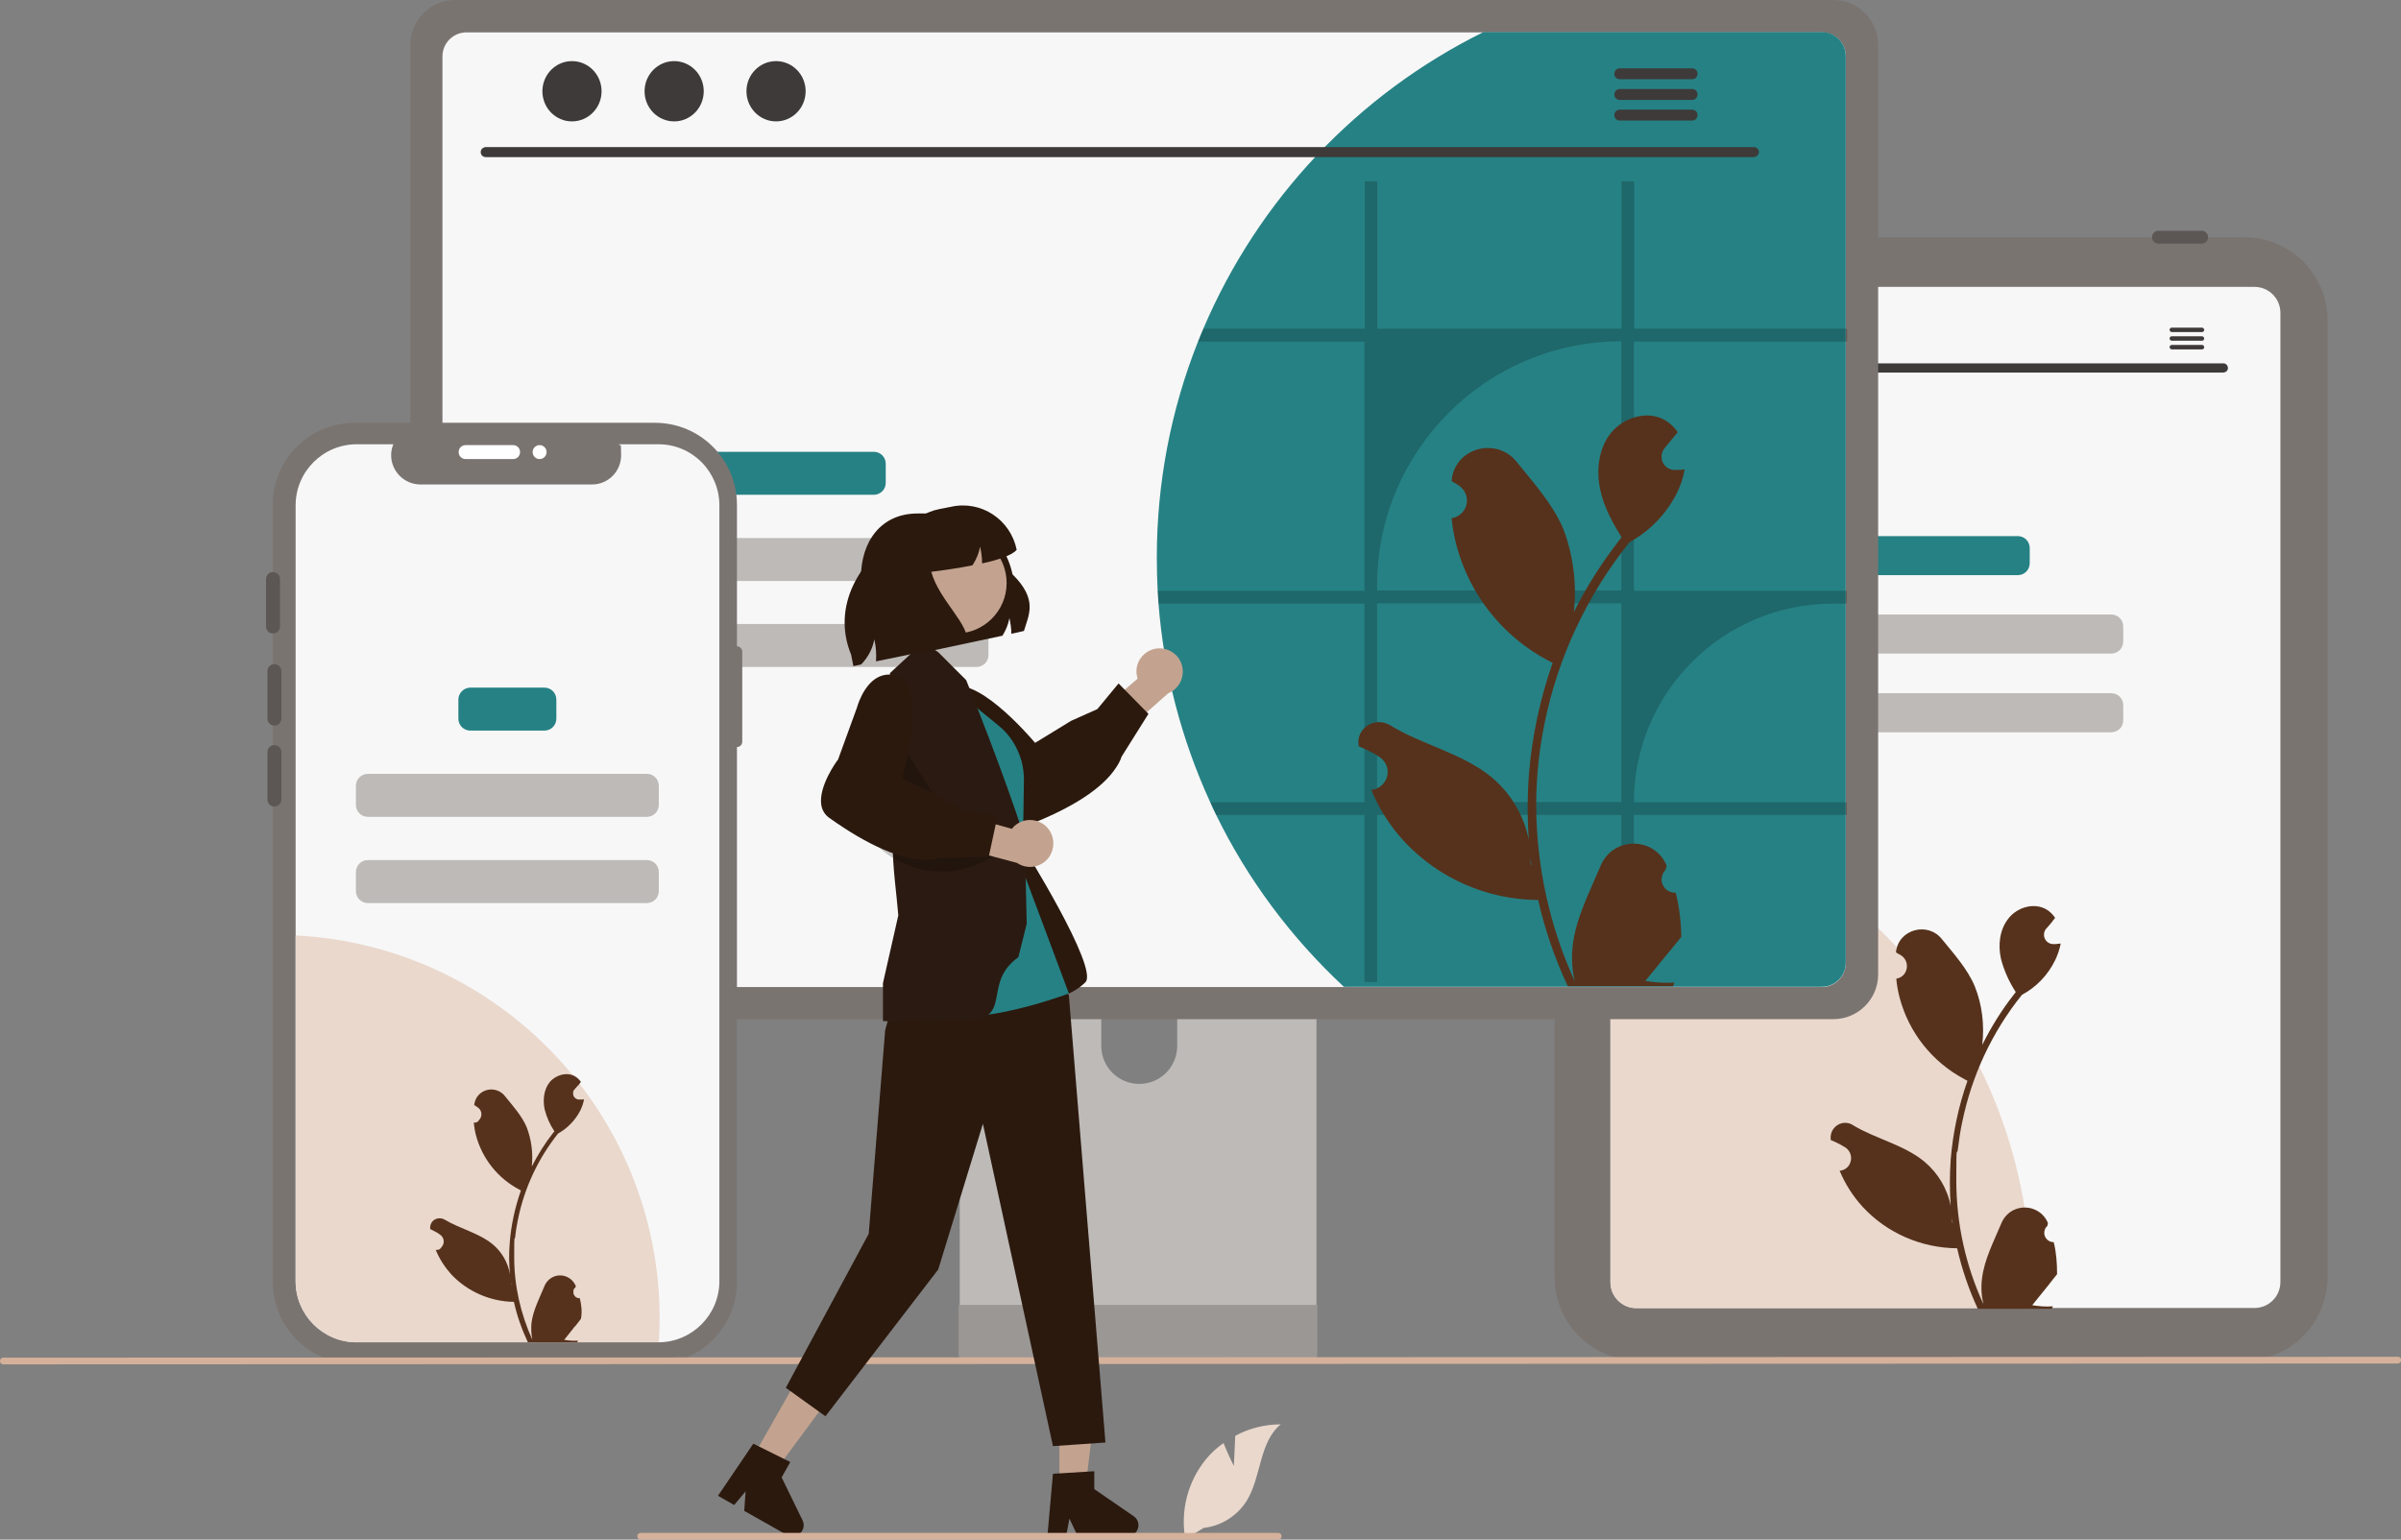 <?xml version="1.0" encoding="UTF-8"?>
<svg id="Layer_1" xmlns="http://www.w3.org/2000/svg" version="1.1" viewBox="0 0 860.1 551.7">
  <rect x="0" y="0" width="860.1" height="551.7" fill="#808080" stroke="none"/>
  <!-- Generator: Adobe Illustrator 29.1.0, SVG Export Plug-In . SVG Version: 2.1.0 Build 142)  -->
  <defs>
    <style>
      .st0 {
        fill: #2b1a11;
      }

      .st1 {
        fill: #ead8cd;
      }

      .st2 {
        isolation: isolate;
        opacity: .2;
      }

      .st3 {
        fill: #3d3a39;
      }

      .st4 {
        fill: #e6e6e6;
      }

      .st5 {
        fill: #d5b19b;
      }

      .st6 {
        fill: #9b9795;
      }

      .st7 {
        fill: #3f3d56;
      }

      .st8 {
        fill: #7a7471;
      }

      .st9 {
        fill: #56321c;
      }

      .st10 {
        fill: #fff;
      }

      .st11 {
        fill: #268184;
      }

      .st12 {
        fill: #5c5755;
      }

      .st13 {
        fill: #f7f7f7;
      }

      .st14 {
        fill: #bdbab8;
      }

      .st15 {
        fill: #d5b19b;
      }

      .st16 {
        fill: #c3a38f;
      }

      .st17 {
        fill: #2b190e;
      }
    </style>
  </defs>
  <path class="st8" d="M804,487.5h-217.3c-16.5,0-29.8-13.4-29.8-29.8V114.8c0-16.5,13.4-29.8,29.8-29.8h217.3c16.5,0,29.8,13.4,29.8,29.8v342.8c0,16.5-13.3,29.9-29.8,29.9Z"/>
  <path class="st13" d="M807.6,102.8h-221.4c-5.2,0-9.3,4.2-9.3,9.3v347.3c0,5.2,4.2,9.3,9.3,9.3h221.4c5.2,0,9.3-4.2,9.3-9.3V112.1c0-5.1-4.1-9.3-9.3-9.3Z"/>
  <path class="st4" d="M592,85c0-1.3,1-2.3,2.3-2.3h15.5c1.3,0,2.3,1,2.3,2.3s-1,2.3-2.3,2.3h-15.5c-1.3,0-2.3-1-2.3-2.3Z"/>
  <path class="st4" d="M617.5,85c0-1.3,1-2.3,2.3-2.3h15.5c1.3,0,2.3,1,2.3,2.3s-1,2.3-2.3,2.3h-15.5c-1.3,0-2.3-1-2.3-2.3Z"/>
  <path class="st12" d="M770.9,85c0-1.3,1-2.3,2.3-2.3h15.5c1.3,0,2.3,1,2.3,2.3s-1,2.3-2.3,2.3h-15.5c-1.3,0-2.3-1-2.3-2.3Z"/>
  <path class="st1" d="M727.6,461.6c0,2.4,0,4.8-.2,7.2h-141.2c-5.2,0-9.3-4.2-9.3-9.3v-174.9c86.9,14.1,150.7,89.1,150.7,177Z"/>
  <path class="st11" d="M670.1,192.1h52.7c2.4,0,4.3,1.9,4.3,4.3v5.4c0,2.4-1.9,4.3-4.3,4.3h-52.7c-2.4,0-4.3-1.9-4.3-4.3v-5.4c0-2.4,1.9-4.3,4.3-4.3Z"/>
  <path class="st14" d="M636.7,220.2h119.6c2.4,0,4.3,1.9,4.3,4.3v5.4c0,2.4-1.9,4.3-4.3,4.3h-119.6c-2.4,0-4.3-1.9-4.3-4.3v-5.4c-.1-2.3,1.9-4.3,4.3-4.3Z"/>
  <path class="st14" d="M636.7,248.4h119.6c2.4,0,4.3,1.9,4.3,4.3v5.4c0,2.4-1.9,4.3-4.3,4.3h-119.6c-2.4,0-4.3-1.9-4.3-4.3v-5.4c-.1-2.3,1.9-4.3,4.3-4.3Z"/>
  <path class="st9" d="M735.8,445.1c-1.8.1-3.4-1.3-3.5-3.2,0-1,.3-1.9,1.1-2.6l.2-.9c0-.1,0-.1,0-.2-1.9-4.6-7.2-6.7-11.8-4.8-2.2.9-3.9,2.7-4.8,4.8-2.7,6.5-6.2,13.1-7,20-.4,3.1-.2,6.1.5,9.1-6.4-13.9-9.7-29-9.7-44.3s.2-7.7.6-11.5c.4-3.1.8-6.2,1.5-9.3,3.4-16.7,10.7-32.4,21.4-45.7,5.2-2.8,9.3-7.1,11.9-12.4.9-1.9,1.6-3.9,2-6-.6.1-1.2.1-1.8.2h-.7c-1.8.1-3.4-1.3-3.5-3.2,0-.8.2-1.6.7-2.2.3-.3.5-.6.8-.9.4-.5.8-.9,1.2-1.4h0c.4-.6.9-1.2,1.3-1.7-.8-1.2-1.9-2.3-3.1-3-4.4-2.6-10.5-.8-13.6,3.2-3.2,4-3.8,9.5-2.7,14.5,1.1,4.2,2.9,8.2,5.3,11.9-.2.3-.5.6-.7.9-4.4,5.6-8.1,11.6-11.3,18,.8-7.1,0-14.3-2.7-21-2.6-6.2-7.4-11.5-11.7-16.8-5.1-6.5-15.6-3.6-16.5,4.5v.2c.6.4,1.3.7,1.9,1.1,2.1,1.4,2.6,4.2,1.3,6.3-.7,1.1-1.8,1.8-3.1,2h0c.2,2.3.6,4.5,1.2,6.8,3.3,12.5,11.7,23.1,23.2,29.2.4.2.7.4,1.1.6-3.2,9.1-5.2,18.5-6,28.1-.4,5.6-.4,11.3,0,17v-.2c-1.2-6.3-4.6-11.9-9.5-16-7.3-6-17.6-8.2-25.5-13-2.4-1.6-5.6-.9-7.2,1.6-.7,1-.9,2.3-.8,3.5v.2c1.2.5,2.3,1,3.4,1.6.6.4,1.3.7,1.9,1.1,2.1,1.4,2.6,4.2,1.3,6.3-.7,1.1-1.8,1.8-3.1,2h-.3c2,4.8,4.8,9.2,8.3,13,8.7,9.4,21,14.7,33.8,14.8h0c1.7,7.5,4.2,14.8,7.4,21.7h26.6c0-.3.2-.6.3-.9-2.5.2-4.9,0-7.4-.4,2-2.4,3.9-4.9,5.9-7.3h0c1-1.3,2-2.6,3-3.8h0c0-4.1-.3-7.9-1.2-11.5h0ZM705.4,385.2h0ZM699.5,438.3l-.2-.5v-1.4c0,.6.1,1.2.2,1.9h0Z"/>
  <path class="st3" d="M796.5,133.5h-199.2c-.9,0-1.6-.8-1.6-1.7s.7-1.6,1.6-1.6h199.2c.9,0,1.6.8,1.6,1.7s-.7,1.5-1.6,1.6Z"/>
  <ellipse class="st7" cx="607.9" cy="120.4" rx="4.8" ry="5"/>
  <ellipse class="st7" cx="624.7" cy="120.4" rx="4.8" ry="5"/>
  <ellipse class="st7" cx="641.4" cy="120.4" rx="4.8" ry="5"/>
  <path class="st3" d="M788.8,117.4h-10.8c-.5,0-.8.4-.8.8s.4.8.8.8h10.8c.5,0,.8-.4.8-.8,0-.4-.4-.8-.8-.8h0Z"/>
  <path class="st3" d="M788.8,120.5h-10.8c-.5,0-.8.4-.8.8s.4.8.8.8h10.8c.5,0,.8-.4.8-.8,0-.4-.4-.8-.8-.8h0Z"/>
  <path class="st3" d="M788.8,123.6h-10.8c-.5,0-.8.4-.8.8s.4.8.8.8h10.8c.5,0,.8-.4.8-.8,0-.5-.4-.8-.8-.8h0Z"/>
  <path class="st14" d="M465.5,284.8h-115.5c-3.4,0-6.2,2.8-6.2,6.2v182.5h127.8v-182.6c.1-3.4-2.7-6.1-6.1-6.1h0ZM408.1,388.4c-7.5,0-13.6-6.1-13.6-13.6v-21c0-7.5,6.1-13.6,13.6-13.6s13.6,6.1,13.6,13.6v21c0,7.5-6,13.6-13.6,13.6h0Z"/>
  <path class="st6" d="M343.4,467.6v17.6c0,1.9,1.5,3.4,3.4,3.4h121.7c1.9,0,3.4-1.5,3.4-3.4v-17.6h-128.5Z"/>
  <path class="st8" d="M656.8,0H163c-8.8,0-16,7.2-16,16v333.2c0,8.8,7.2,16,16,16h493.8c8.8,0,16-7.2,16-16V16c0-8.8-7.2-16-16-16Z"/>
  <path class="st13" d="M652.7,11.6H167.1c-4.7,0-8.6,3.8-8.6,8.6v324.9c0,4.7,3.8,8.6,8.6,8.6h485.5c4.7,0,8.6-3.8,8.6-8.6V20.1c0-4.7-3.8-8.5-8.5-8.5Z"/>
  <path class="st11" d="M661.2,20.1v324.9c0,4.7-3.8,8.6-8.6,8.6h-171.2c-18.9-17.6-34.5-38.5-45.8-61.7-.7-1.5-1.5-3-2.1-4.5-10.3-22.5-16.6-46.6-18.5-71.2-.1-1.5-.2-3-.3-4.6-.2-3.9-.3-7.9-.3-11.9,0-26.5,5-52.8,14.8-77.4.6-1.5,1.2-3,1.9-4.6,19.7-46.2,55.2-83.9,100.3-106.2h121.5c4.5.1,8.3,3.9,8.3,8.6Z"/>
  <path class="st3" d="M628.2,56.3H174c-1,0-1.8-.8-1.8-1.8s.8-1.7,1.8-1.8h454.3c1,0,1.8.8,1.8,1.8,0,1-.9,1.8-1.9,1.8Z"/>
  <ellipse class="st3" cx="204.9" cy="32.7" rx="10.6" ry="10.8"/>
  <ellipse class="st3" cx="241.5" cy="32.7" rx="10.6" ry="10.8"/>
  <ellipse class="st3" cx="278" cy="32.7" rx="10.6" ry="10.8"/>
  <path class="st3" d="M606.2,24.5h-26c-1.1,0-1.9.9-1.9,2s.9,1.9,1.9,1.9h26c1.1,0,1.9-.9,1.9-2,0-1-.8-1.9-1.9-1.9Z"/>
  <path class="st3" d="M606.2,31.9h-26c-1.1,0-1.9.9-1.9,2s.9,1.9,1.9,1.9h26c1.1,0,1.9-.9,1.9-2,0-1-.8-1.9-1.9-1.9Z"/>
  <path class="st3" d="M606.2,39.3h-26c-1.1,0-1.9.9-1.9,2s.9,1.9,1.9,1.9h26c1.1,0,1.9-.9,1.9-2,0-1-.8-1.9-1.9-1.9Z"/>
  <path class="st11" d="M249.5,161.9h63.5c2.4,0,4.3,1.9,4.3,4.3v6.8c0,2.4-1.9,4.3-4.3,4.3h-63.5c-2.4,0-4.3-1.9-4.3-4.3v-6.8c0-2.4,1.9-4.3,4.3-4.3Z"/>
  <path class="st14" d="M212.9,192.8h136.9c2.4,0,4.3,1.9,4.3,4.3v6.8c0,2.4-1.9,4.3-4.3,4.3h-136.9c-2.4,0-4.3-1.9-4.3-4.3v-6.8c0-2.4,1.9-4.3,4.3-4.3Z"/>
  <path class="st14" d="M212.9,223.6h136.9c2.4,0,4.3,1.9,4.3,4.3v6.8c0,2.4-1.9,4.3-4.3,4.3h-136.9c-2.4,0-4.3-1.9-4.3-4.3v-6.7c0-2.4,1.9-4.4,4.3-4.4Z"/>
  <path class="st11" d="M220.4,335c0,6.4-1.1,12.7-3.3,18.6h-49.9c-4.7,0-8.6-3.8-8.6-8.6v-62.8c2.8-.5,5.6-.7,8.4-.7,29.5.1,53.4,24,53.4,53.5h0Z"/>
  <path class="st2" d="M661.7,122.4v-4.6h-76.3v-52.8h-4.5v52.8h-87.5v-52.8h-4.5v52.8h-57.8c-.6,1.5-1.3,3-1.9,4.6h59.6v89.3h-74.1c.1,1.5.2,3,.3,4.6h73.8v71.2h-55.2c.7,1.5,1.4,3,2.1,4.5h53.1v59.9h4.5v-59.9h87.5v59.9h4.5v-59.9h76.3v-4.5h-76.3c0-39.3,31.9-71.2,71.2-71.2h5.1v-4.6h-76.3v-89.3s76.4,0,76.4,0ZM580.8,287.4h-87.5v-71.2h87.5v71.2ZM580.8,211.6h-87.5v-1.8c0-48.3,39.2-87.5,87.5-87.5h0v89.3Z"/>
  <path class="st9" d="M600.2,319.9c-2.6.1-4.8-1.9-5-4.5,0-1.4.5-2.8,1.5-3.7,0-.5.2-.8.3-1.3,0-.1,0-.2,0-.3-4.4-10.4-19.2-10.4-23.6.1-3.9,9.3-8.8,18.6-10,28.4-.5,4.3-.3,8.7.7,13-9-19.7-13.7-41.2-13.8-62.9,0-5.4.3-10.9.9-16.3.5-4.4,1.2-8.8,2.1-13.2,4.8-23.7,15.3-46,30.4-64.9,7.3-4,13.2-10.1,17-17.6,1.3-2.7,2.3-5.5,2.8-8.5-.8.1-1.7.2-2.5.2h-.9c-2.6.1-4.8-1.9-4.9-4.5,0-1.2.3-2.3,1-3.2.4-.4.7-.9,1.1-1.3.5-.7,1.1-1.3,1.6-2q0-.1.2-.2c.6-.8,1.2-1.5,1.9-2.3-1.1-1.8-2.7-3.2-4.5-4.3-6.2-3.7-14.8-1.1-19.4,4.5-4.5,5.6-5.4,13.6-3.8,20.6,1.3,6,4.3,11.6,7.6,16.8-.3.4-.7.9-1,1.3-6.2,8-11.6,16.5-16.1,25.5,1.1-10.1-.2-20.3-3.8-29.8-3.7-8.8-10.5-16.3-16.6-23.9-7.3-9.2-22.2-5.2-23.4,6.5v.3c.9.5,1.8,1,2.6,1.6,3,2,3.8,6,1.8,8.9-1,1.5-2.6,2.5-4.4,2.8h0c.3,3.2.9,6.4,1.7,9.6,4.7,17.8,16.6,32.8,32.9,41.4.5.3,1,.5,1.6.8-4.5,12.9-7.4,26.3-8.5,39.9-.6,8-.6,16.1,0,24.1v-.3c-1.7-8.9-6.5-17-13.5-22.8-10.4-8.5-25-11.6-36.2-18.5-5.4-3.3-12.3,1-11.3,7.2v.3c1.7.7,3.3,1.5,4.9,2.3.9.5,1.8,1,2.6,1.6,3,2,3.8,6,1.8,8.9-1,1.5-2.6,2.5-4.4,2.8h-.4c2.8,6.8,6.8,13.1,11.8,18.5,12.4,13.3,29.8,20.9,48,21h0c2.4,10.6,6,21,10.6,30.9h37.8c0-.4.3-.9.4-1.3-3.5.2-7,0-10.4-.6,2.8-3.4,5.6-6.9,8.4-10.3q0-.1.2-.2c1.4-1.8,2.9-3.5,4.3-5.3h0c-.1-5.2-.7-10.5-2-15.8h0ZM556.9,234.9h0ZM548.6,310.3l-.3-.7v-2c.1.8.2,1.7.3,2.7h0Z"/>
  <path class="st8" d="M264,231.6h0v-50.7c0-16.2-13.1-29.4-29.4-29.4h-107.5c-16.2,0-29.4,13.1-29.4,29.4h0v278.4c0,16.2,13.1,29.4,29.4,29.4h107.5c16.2,0,29.4-13.1,29.4-29.4v-191.6h0c1,0,1.9-.8,1.9-1.9v-32.4c-.1-1-.9-1.8-1.9-1.8Z"/>
  <path class="st13" d="M257.7,181.1v278c0,12-9.7,21.8-21.7,21.9h-108.2c-12.1,0-21.9-9.8-21.9-21.9V181.1c0-12.1,9.8-21.9,21.9-21.9h13.1c-2.2,5.3.4,11.4,5.7,13.6,1.2.5,2.6.8,3.9.8h61.6c5.8,0,10.4-4.7,10.4-10.5s-.3-2.7-.8-3.9h14c12.2-.1,22,9.8,22,21.9Z"/>
  <path class="st1" d="M236.3,472.4c0,2.9-.1,5.7-.3,8.6h-108.2c-12.1,0-21.9-9.8-21.9-21.9v-123.9c73,3.7,130.4,64,130.4,137.2Z"/>
  <path class="st12" d="M98.3,260c-1.4,0-2.5-1.1-2.5-2.5v-17c0-1.4,1.1-2.5,2.5-2.5s2.5,1.1,2.5,2.5v17c0,1.4-1.1,2.5-2.5,2.5Z"/>
  <path class="st11" d="M168.5,246.4h26.5c2.4,0,4.3,1.9,4.3,4.3v6.8c0,2.4-1.9,4.3-4.3,4.3h-26.5c-2.4,0-4.3-1.9-4.3-4.3v-6.8c0-2.3,1.9-4.3,4.3-4.3Z"/>
  <path class="st14" d="M131.8,277.3h99.9c2.4,0,4.3,1.9,4.3,4.3v6.8c0,2.4-1.9,4.3-4.3,4.3h-99.9c-2.4,0-4.3-1.9-4.3-4.3v-6.8c0-2.4,1.9-4.3,4.3-4.3Z"/>
  <path class="st14" d="M131.8,308.2h99.9c2.4,0,4.3,1.9,4.3,4.3v6.8c0,2.4-1.9,4.3-4.3,4.3h-99.9c-2.4,0-4.3-1.9-4.3-4.3v-6.8c0-2.4,1.9-4.3,4.3-4.3Z"/>
  <path class="st9" d="M207.7,465.2c-1.2.1-2.3-.9-2.3-2.1s.2-1.3.7-1.7l.2-.6s0-.1-.1-.1c-1.3-3-4.8-4.5-7.9-3.2-1.4.6-2.6,1.8-3.2,3.2-1.8,4.4-4.1,8.7-4.7,13.3-.2,2-.1,4.1.3,6.1-4.2-9.3-6.5-19.3-6.5-29.5s.1-5.1.4-7.7c.2-2.1.6-4.2,1-6.2,2.3-11.1,7.2-21.6,14.3-30.5,3.4-1.9,6.2-4.8,8-8.3.6-1.3,1.1-2.6,1.3-4-.4.1-.8.1-1.2.1h-.4c-1.2.1-2.3-.9-2.3-2.1s.2-1.1.5-1.5c.2-.2.3-.4.5-.6.3-.3.5-.6.8-.9h.1c.3-.5.6-.8.9-1.2-.5-.8-1.3-1.5-2.1-2-2.9-1.7-7-.5-9.1,2.1s-2.5,6.4-1.8,9.7c.7,2.8,1.9,5.5,3.5,7.9-.2.2-.3.4-.5.6-2.9,3.7-5.4,7.7-7.6,12,.5-4.7-.1-9.5-1.8-14-1.7-4.1-4.9-7.6-7.8-11.2-2.1-2.7-6-3.2-8.7-1.1-1.3,1-2.1,2.5-2.3,4.1v.2c.4.2.8.5,1.2.8,1.4.9,1.8,2.8.8,4.2s-1.2,1.2-2.1,1.3h-.1c.2,1.5.4,3,.8,4.5,2.2,8.3,7.8,15.4,15.4,19.4.2.1.5.3.7.4-2.1,6-3.5,12.3-4,18.7-.3,3.8-.3,7.5.1,11.3h0c-.8-4.3-3-8.1-6.3-10.8-4.9-4-11.7-5.5-17-8.7-1.6-1-3.8-.6-4.8,1-.4.7-.6,1.5-.5,2.3h0c.8.4,1.5.8,2.3,1.2.4.2.8.5,1.2.8,1.4.9,1.8,2.8.8,4.2s-1.2,1.2-2.1,1.3h-.2c1.3,3.2,3.2,6.1,5.5,8.7,5.8,6.2,14,9.8,22.5,9.9h0c1.1,5,2.8,9.8,5,14.5h17.7c.1-.2.1-.4.2-.6-1.6.1-3.3,0-4.9-.3,1.3-1.6,2.6-3.2,3.9-4.9h.1c.7-.9,1.3-1.7,2-2.6h0c.5-2.5.2-5-.4-7.4h0ZM187.4,425.2h0ZM183.5,460.6l-.2-.3v-.9c0,.4,0,.8.2,1.2h0Z"/>
  <path class="st12" d="M97.8,227c-1.4,0-2.5-1.1-2.5-2.5v-17c0-1.4,1.1-2.5,2.5-2.5s2.5,1.1,2.5,2.5v17c0,1.4-1.1,2.5-2.5,2.5Z"/>
  <path class="st10" d="M164.3,162c0-1.4,1.1-2.5,2.5-2.5h17c1.4,0,2.5,1.1,2.5,2.5s-1.1,2.5-2.5,2.5h-17c-1.4,0-2.5-1.1-2.5-2.5Z"/>
  <path class="st12" d="M98.3,289c-1.4,0-2.5-1.1-2.5-2.5v-17c0-1.4,1.1-2.5,2.5-2.5s2.5,1.1,2.5,2.5v17c0,1.4-1.1,2.5-2.5,2.5Z"/>
  <circle class="st10" cx="193.3" cy="162" r="2.5"/>
  <path class="st5" d="M858.9,488.6l-857.7.3c-.7,0-1.2-.5-1.2-1.2s.5-1.2,1.2-1.2l857.8-.3c.7,0,1.2.5,1.2,1.2-.1.7-.6,1.2-1.3,1.2Z"/>
  <path class="st17" d="M366.8,226.1l-4.5,1c0-1.9-.3-3.8-.7-5.6-.4,2.2-1.3,4.4-2.5,6.3l-25.9,5.5-24.8-26.2c0-13.1,7.2-23.1,20.3-23.1s1.6,0,2.4.1c14.7-2.5,28.6,7.1,31.6,21.7,9.2,9.1,5.8,14.5,4.1,20.3Z"/>
  <polygon class="st16" points="379.5 532.7 388.9 532.7 393.3 496.5 379.5 496.5 379.5 532.7"/>
  <path class="st17" d="M377.2,528.1l14.8-.9v6.4l14.1,9.7c1.8,1.2,2.3,3.7,1,5.5-.7,1.1-2,1.7-3.3,1.7h-17.7l-3-6.3-1.2,6.3h-6.7l2-22.4Z"/>
  <polygon class="st16" points="269.5 522.5 277.7 527.1 299.4 497.8 287.4 491 269.5 522.5"/>
  <path class="st17" d="M269.8,517.3l13.3,6.6-3.1,5.5,7.5,15.4c1,2,.1,4.3-1.8,5.3-1.2.6-2.6.5-3.7,0l-15.4-8.7.5-7-4.1,4.9-5.8-3.3,12.6-18.6Z"/>
  <path class="st16" d="M414.2,232.4c-4.5.7-7.7,4.9-7,9.4.1.5.2,1,.3,1.4l-14.4,12.4,5.4,10.6,20-17.8c4.3-1.7,6.3-6.6,4.6-10.9-1.4-3.5-5.1-5.6-8.9-5.1h0Z"/>
  <path class="st17" d="M399.7,275.2c-4.8,7.3-15.5,14.3-31.5,20.5-1.8.7-3.8.6-5.5-.2-6-2.7-9.9-12.9-10.2-13.9l-11.6-15.7c-.2-.2-5.7-6.4-5-12.5.3-2.6,1.7-4.9,3.8-6.4,8.8-6.5,28.6,16.2,31.1,19.2l12.9-7.9,9.4-4.2,7.6-9.2,10.7,10.9-9.6,15.3c-.5,1.5-1.2,2.8-2.1,4.1Z"/>
  <path class="st17" d="M366.2,303s27.6,44,22.6,49-12.8,6.3-12.8,6.3l-17.2-22.3,7.4-33Z"/>
  <path class="st17" d="M341.8,243l13,8.8c12.4,8.4,17.8,24,13.1,38.3l-3.7,11.1-22.4-58.2Z"/>
  <polygon class="st17" points="318.8 363 317.1 369.1 311.2 442.1 281.5 497.3 295.7 507.5 336.1 454.9 352.1 402.7 377.2 518.2 396 516.9 382.9 356.7 358.1 311.6 318.8 363"/>
  <path class="st11" d="M339.6,245.2l18.1,14.8c4,3.2,6.8,7.7,8.2,12.6h0c.6,2.2.9,4.6.9,6.9l-.5,32.1,16.6,44.4s-45,17-51,2,7.7-112.8,7.7-112.8Z"/>
  <path class="st0" d="M345,365.8c-22.5,0-28,.2-28.3.1h-.4v-13.6l5.5-24.3c-.6-7.5-2.1-17.5-2-26,.5-30.8-1-60.8-1-60.8l11.9-11,5.4,3.5,10,10c11.7,28.7,20.9,55.7,21,57.4l.7,29.9-3,12c-13.5,9.6-1.1,22.8-19.8,22.8Z"/>
  <polygon class="st2" points="323.8 268 321.1 285 339.6 292.7 323.8 268"/>
  <circle class="st16" cx="342.5" cy="208.9" r="18.1"/>
  <path class="st2" d="M312.1,300.8h0c9.9,11.5,26.3,14.8,39.9,8.1l3.9-2-43.8-6.1Z"/>
  <path class="st16" d="M375.2,296.6c-3.1-3.4-8.3-3.7-11.7-.7-.4.3-.7.7-1,1.1l-18.3-5.1-5.8,10.4,25.9,6.9c3.8,2.6,9,1.6,11.6-2.2,2.1-3.3,1.9-7.5-.7-10.4Z"/>
  <path class="st17" d="M331.5,308.1c-8.7,0-20.5-5.1-34.4-15-1.6-1.1-2.6-2.8-2.9-4.7-1-6.5,5.3-15.4,6-16.2l6.7-18.4c.1-.3,2.2-8.3,7.6-11.1,2.3-1.2,5-1.3,7.4-.3,10.3,3.8,2.3,32.8,1.2,36.6l13.7,6.4,8.7,5.5,11.9,1.2-3.2,14.9-18,.4c-1.6.5-3.2.7-4.7.7Z"/>
  <path class="st17" d="M364.2,197c-1.5,1.9-6.4,3.6-12.4,4.9v-.4c0-1.9-.3-3.8-.7-5.6-.4,2.2-1.3,4.4-2.5,6.3-.1.1-.2.3-.3.4-5.1,1-10.5,1.8-14.7,2.3,2.9,10.4,14,19,12.8,25.4l-32.6,6.7c.2-2.6,0-5.3-.6-7.9-.6,3.4-2.3,6.5-4.7,9l-2.8.6-.8-4.1c-7.1-17.2,2.8-34.7,19.1-43.8,2.9-4.4,7.4-7.4,12.6-8.4l4.1-.8c10.8-2.4,21.3,4.6,23.5,15.4q0-.1,0,0Z"/>
  <path class="st1" d="M442,525.3l.5-10.8c5-2.7,10.6-4.1,16.3-4.1-7.8,6.4-6.9,18.8-12.2,27.4-3.4,5.4-9.1,9-15.4,9.7l-6.6,4c-1.8-10.2.9-20.6,7.4-28.6,1.8-2.2,3.9-4.1,6.3-5.8,1.6,4.1,3.7,8.2,3.7,8.2Z"/>
  <path class="st15" d="M457.9,551.7h-228.4c-.7,0-1.2-.5-1.2-1.2s.5-1.2,1.2-1.2h228.4c.7,0,1.2.5,1.2,1.2s-.5,1.2-1.2,1.2h0Z"/>
</svg>